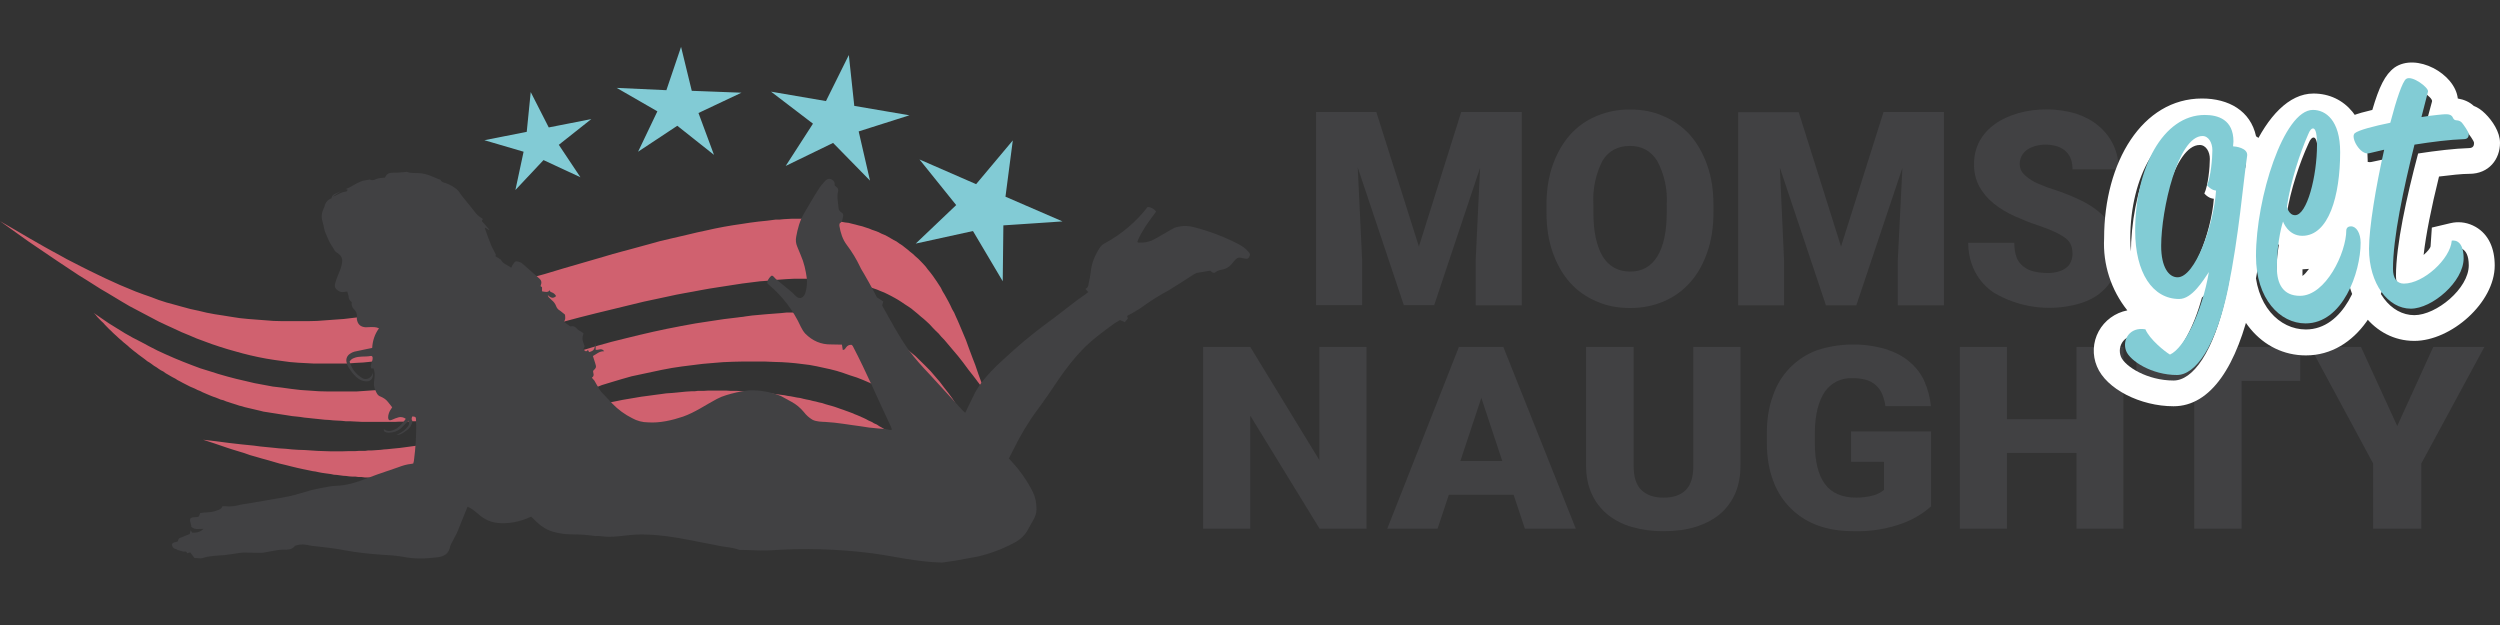 <svg width="160" height="40" viewBox="0 0 160 40" fill="none" xmlns="http://www.w3.org/2000/svg">
<rect x="0" y="0" width="160" height="40" fill="#333333" stroke="none"/>
<path fill-rule="evenodd" clip-rule="evenodd" d="M87.458 33.836H84.454L80.017 26.602V33.836H77V22.204H80.017L84.441 29.451V22.204H87.458V33.836V33.836ZM96.883 31.663H92.727L92.003 33.836H88.785L93.371 22.204H96.213L100.852 33.836H97.594L96.87 31.663H96.883ZM93.464 29.504H96.146L94.805 25.463L93.464 29.504ZM111.39 22.217V29.808C111.39 30.484 111.269 31.093 111.042 31.61C110.8 32.14 110.465 32.577 110.036 32.935C109.607 33.279 109.097 33.544 108.481 33.73C107.877 33.915 107.207 33.995 106.47 33.995C105.79 34.004 105.112 33.915 104.458 33.73C103.887 33.572 103.353 33.301 102.89 32.935C102.461 32.577 102.112 32.14 101.871 31.61C101.629 31.08 101.509 30.484 101.509 29.808V22.204H104.552V29.808C104.552 30.524 104.713 31.041 105.048 31.358C105.384 31.69 105.853 31.849 106.47 31.849C107.086 31.849 107.569 31.69 107.891 31.358C108.213 31.041 108.373 30.524 108.373 29.808V22.204H111.39V22.217ZM123.591 32.405C123.086 32.852 122.505 33.206 121.875 33.452C120.833 33.849 119.72 34.034 118.603 33.995C117.772 33.995 117.008 33.876 116.324 33.624C115.667 33.383 115.071 33.001 114.58 32.506C114.089 32.012 113.714 31.416 113.482 30.762C113.214 30.06 113.079 29.252 113.079 28.351V27.702C113.079 26.801 113.214 25.993 113.482 25.291C113.703 24.636 114.069 24.037 114.554 23.54C115.038 23.043 115.63 22.659 116.284 22.416C117.704 21.953 119.232 21.925 120.668 22.336C121.285 22.535 121.808 22.8 122.21 23.158C122.626 23.502 122.947 23.926 123.162 24.403C123.383 24.908 123.523 25.445 123.578 25.993H120.668C120.631 25.734 120.564 25.481 120.467 25.238C120.376 25.016 120.237 24.818 120.058 24.658C119.879 24.497 119.666 24.378 119.435 24.31C119.142 24.23 118.839 24.194 118.536 24.204C118.196 24.189 117.856 24.26 117.551 24.411C117.246 24.561 116.985 24.787 116.793 25.065C116.592 25.357 116.431 25.728 116.324 26.152C116.217 26.589 116.15 27.106 116.15 27.689V28.351C116.15 29.517 116.364 30.391 116.793 30.974C117.222 31.557 117.893 31.849 118.804 31.849C119.194 31.849 119.582 31.795 119.957 31.69C120.182 31.617 120.391 31.505 120.574 31.358V29.557H118.469V27.609H123.591V32.379V32.405ZM135.899 33.836H132.896V28.987H128.444V33.836H125.428V22.204H128.444V26.827H132.896V22.204H135.899V33.836ZM147.215 24.377H143.461V33.836H140.431V24.377H136.73V22.204H147.215V24.377ZM153.423 27.265L155.729 22.204H159L154.964 29.663V33.836H151.881V29.663L147.858 22.204H151.103L153.423 27.265ZM88.088 7.18L90.81 15.778L93.518 7.167H97.393V19.541H94.443V16.653L94.725 10.744L91.788 19.527H89.844L86.895 10.717L87.176 16.639V19.527H84.227V7.167H88.101L88.088 7.18ZM109.661 13.605C109.661 14.559 109.526 15.407 109.258 16.162C108.99 16.918 108.642 17.553 108.159 18.083C107.69 18.613 107.127 19.011 106.483 19.289C105.826 19.567 105.115 19.713 104.338 19.713C103.547 19.713 102.836 19.581 102.179 19.289C101.528 19.017 100.946 18.606 100.476 18.083C100.007 17.553 99.645 16.918 99.377 16.162C99.109 15.407 98.975 14.559 98.975 13.605V13.115C98.975 12.161 99.109 11.313 99.377 10.558C99.645 9.816 100.007 9.167 100.476 8.637C100.946 8.107 101.509 7.71 102.166 7.432C102.843 7.145 103.574 7.001 104.311 7.008C105.102 7.008 105.813 7.14 106.456 7.432C107.127 7.71 107.69 8.121 108.159 8.637C108.628 9.167 108.99 9.816 109.258 10.558C109.526 11.313 109.661 12.161 109.661 13.115V13.605ZM106.671 13.089C106.73 12.124 106.521 11.162 106.067 10.306C105.665 9.657 105.075 9.339 104.324 9.339C103.533 9.339 102.943 9.657 102.555 10.293C102.117 11.159 101.918 12.123 101.978 13.089V13.619C101.978 14.811 102.179 15.752 102.568 16.401C102.957 17.05 103.56 17.381 104.338 17.381C105.089 17.381 105.665 17.063 106.067 16.414C106.47 15.752 106.671 14.824 106.671 13.605V13.089V13.089ZM115.117 7.18L117.826 15.778L120.547 7.167H124.409V19.541H121.459V16.653L121.754 10.744L118.804 19.541H116.86L113.911 10.73L114.179 16.653V19.541H111.243V7.18H115.104H115.117ZM132.641 16.255C132.641 16.056 132.614 15.884 132.561 15.725C132.497 15.556 132.391 15.405 132.252 15.288C132.091 15.155 131.877 15.023 131.582 14.877C131.225 14.709 130.858 14.563 130.482 14.44C129.946 14.268 129.437 14.056 128.927 13.831C128.431 13.605 127.989 13.341 127.613 13.036C127.231 12.733 126.912 12.36 126.675 11.936C126.439 11.486 126.324 10.985 126.339 10.479C126.339 9.949 126.46 9.472 126.688 9.035C126.929 8.611 127.251 8.24 127.667 7.948C128.082 7.644 128.578 7.418 129.155 7.246C130.371 6.909 131.658 6.918 132.869 7.273C133.419 7.458 133.901 7.71 134.303 8.054C134.715 8.393 135.044 8.819 135.267 9.301C135.49 9.782 135.6 10.307 135.591 10.836H132.641C132.641 10.611 132.614 10.399 132.547 10.201C132.481 10.01 132.371 9.838 132.225 9.697C132.091 9.565 131.917 9.459 131.702 9.379C131.225 9.224 130.711 9.214 130.228 9.353C130.013 9.419 129.825 9.512 129.691 9.618C129.557 9.721 129.448 9.854 129.374 10.005C129.299 10.157 129.261 10.323 129.262 10.492C129.262 10.691 129.316 10.863 129.41 11.009C129.517 11.154 129.678 11.3 129.866 11.433C130.053 11.565 130.281 11.698 130.563 11.804C130.831 11.923 131.153 12.042 131.501 12.148C132.145 12.36 132.721 12.598 133.231 12.85C133.74 13.102 134.169 13.393 134.518 13.725C134.864 14.048 135.137 14.438 135.322 14.872C135.507 15.305 135.598 15.772 135.591 16.242C135.591 16.785 135.483 17.288 135.269 17.712C135.041 18.15 134.733 18.507 134.344 18.812C133.955 19.104 133.486 19.329 132.923 19.474C132.027 19.709 131.093 19.762 130.177 19.633C129.26 19.503 128.379 19.192 127.586 18.719C126.924 18.27 126.429 17.619 126.179 16.865C126.044 16.467 125.964 16.017 125.964 15.54H128.914C128.914 15.897 128.967 16.202 129.048 16.441C129.128 16.679 129.289 16.891 129.477 17.037C129.664 17.196 129.879 17.302 130.147 17.368C130.415 17.434 130.724 17.474 131.072 17.474C131.34 17.474 131.582 17.434 131.783 17.368C131.984 17.302 132.145 17.222 132.279 17.103C132.413 16.997 132.493 16.865 132.547 16.719C132.608 16.572 132.64 16.414 132.641 16.255V16.255Z" fill="#414143"/>
<path d="M137.013 21.471C135.987 21.299 135.46 22.135 135.744 22.839C136.014 23.463 137.432 24.353 139.107 24.353C140.322 24.353 141.659 22.6 142.47 18.881C143.199 15.561 143.455 12.241 143.726 10.514C143.78 10.023 142.929 9.93 142.794 9.93L142.821 9.625C142.821 8.243 141.808 7.951 140.93 7.951C138.161 7.951 136.338 11.325 136.338 15.256C136.338 17.912 137.472 19.559 139.242 19.559C140.093 19.559 140.822 18.377 141.187 17.859C140.754 20.342 139.606 22.64 138.62 23.078C138.296 22.879 137.27 22.095 137.013 21.471V21.471ZM134.663 15.256C134.663 10.368 137.108 6.304 140.93 6.304C142.632 6.304 144.036 7.088 144.387 8.722C145.063 9.12 145.495 9.784 145.373 10.767C145.292 11.285 144.968 13.981 144.914 14.313C144.684 16.159 144.428 17.713 144.104 19.227C143.185 23.41 141.497 26 139.107 26C136.986 26 134.798 24.898 134.204 23.45C134.053 23.091 133.984 22.704 134.003 22.315C134.022 21.927 134.129 21.548 134.315 21.205C134.501 20.862 134.762 20.564 135.079 20.332C135.396 20.1 135.761 19.941 136.149 19.864C135.105 18.554 134.578 16.918 134.663 15.256V15.256ZM138.04 16.212C138.04 17.553 138.553 18.191 139.12 18.191C140.295 18.191 141.524 14.884 141.686 12.719C141.686 12.719 141.389 12.732 141.078 12.387C141.322 11.856 141.43 10.7 141.43 10.169C141.43 9.718 141.187 9.279 140.781 9.279C139.161 9.279 138.053 13.928 138.053 16.212H138.04ZM143.064 10.953L143.469 10.926L143.334 12.825C143.104 16.106 141.497 19.838 139.12 19.838C137.351 19.838 136.378 18.244 136.378 16.212C136.378 12.374 137.959 7.632 140.781 7.632C142.267 7.632 143.104 8.868 143.104 10.169L143.064 10.966V10.953ZM144.306 16.836C144.306 19.559 145.887 21.086 147.575 21.086C150.006 21.086 151.208 17.899 151.208 16.013C151.208 15.402 150.924 14.977 150.573 14.977C150.262 14.977 150.262 15.216 150.262 15.216C150.262 16.65 148.898 19.36 147.21 19.36C146.089 19.36 145.684 18.602 145.684 17.58C145.684 15.813 146.089 14.658 146.089 14.658C146.089 14.658 146.413 15.588 147.359 15.588C149.101 15.588 149.857 13.064 149.857 10.275C149.857 8.283 148.898 7.619 148.061 7.619C146.13 7.619 144.306 13.21 144.306 16.836V16.836ZM147.359 17.235C147.356 17.376 147.356 17.518 147.359 17.66C147.48 17.58 147.629 17.407 147.777 17.208L147.372 17.235H147.359ZM152.869 16.013C152.869 19.267 150.843 22.746 147.575 22.746C144.739 22.746 142.632 20.223 142.632 16.836C142.632 11.975 144.901 5.986 148.061 5.986C150.1 5.986 151.532 7.686 151.532 10.275C151.532 11.418 151.424 12.48 151.208 13.41C152.288 13.728 152.869 14.844 152.869 16.013ZM146.346 13.728C146.346 13.728 146.454 14.273 146.886 14.273C147.669 14.273 148.331 11.829 148.331 9.824C148.331 8.907 148.169 8.801 148.061 8.801C147.98 8.801 147.858 8.894 147.737 9.2C147.197 10.368 146.589 12.148 146.346 13.728V13.728ZM144.712 14.06L144.657 13.768L144.698 13.489C144.941 11.896 145.535 10.023 146.197 8.549C146.562 7.725 147.075 7.154 148.061 7.154C148.898 7.154 149.533 7.686 149.803 8.403C149.938 8.788 149.992 9.226 149.992 9.824C149.992 12.932 149.087 15.933 146.886 15.933C146.035 15.933 145.4 15.482 145.022 14.857C144.847 14.565 144.752 14.3 144.712 14.06V14.06ZM151.762 10.368L152.761 10.156C152.207 12.48 151.762 15.07 151.762 16.385C151.762 18.616 153.018 20.17 154.517 20.17C155.921 20.17 158.001 18.47 158.001 16.982C158.001 15.694 157.218 15.88 157.218 15.88C157.123 17.035 155.354 18.576 154.057 18.576C153.585 18.576 153.342 18.231 153.342 17.66C153.342 15.694 154.017 12.613 154.76 9.824C155.881 9.651 157.11 9.505 158.001 9.479C158.298 9.479 158.339 9.306 158.339 9.147C158.339 9.014 157.988 8.549 157.88 8.429C157.609 8.164 157.407 8.416 157.285 8.111C157.15 7.832 156.745 7.911 156.245 7.951L155.219 8.084L155.651 6.49C155.719 6.238 154.571 5.428 154.206 5.68C153.963 5.853 153.571 6.955 153.166 8.429C152.086 8.655 151.059 8.907 150.816 9.107C150.519 9.372 151.194 10.501 151.762 10.368V10.368ZM149.763 7.845C150.168 7.5 150.843 7.261 151.829 7.035C152.261 5.561 152.639 4.777 153.247 4.326C154.638 3.356 157.123 4.711 157.299 6.304C157.691 6.371 158.042 6.517 158.325 6.782C158.582 6.875 158.811 7.035 159.055 7.274C159.514 7.725 160 8.443 160 9.147C160 10.182 159.298 11.125 158.042 11.125C157.542 11.125 156.867 11.205 156.097 11.298C155.597 13.317 155.259 15.017 155.111 16.318C155.354 16.106 155.543 15.88 155.557 15.76L155.638 14.565L156.813 14.286L157.015 14.246C157.461 14.18 157.961 14.246 158.447 14.525C159.271 15.003 159.662 15.893 159.662 16.995C159.662 19.373 156.867 21.817 154.517 21.817C151.924 21.817 150.1 19.386 150.1 16.385C150.1 15.349 150.33 13.636 150.695 11.776C149.263 11.072 148.385 9 149.763 7.832V7.845ZM155.016 17.66V17.633V17.66Z" fill="white"/>
<path fill-rule="evenodd" clip-rule="evenodd" d="M137.306 21.076C137.568 21.709 138.551 22.504 138.879 22.693C139.822 22.262 140.936 19.93 141.369 17.41C141.002 17.949 140.294 19.135 139.468 19.135C137.765 19.135 136.651 17.451 136.651 14.769C136.651 10.78 138.42 7.357 141.107 7.357C141.958 7.357 142.941 7.654 142.941 9.055L142.915 9.365C143.046 9.365 143.872 9.46 143.819 9.958C143.557 11.71 143.295 15.079 142.601 18.448C141.814 22.221 140.504 24 139.324 24C137.712 24 136.323 23.097 136.074 22.464C135.799 21.75 136.31 20.901 137.306 21.076ZM138.315 15.739C138.315 17.1 138.8 17.747 139.364 17.747C140.491 17.747 141.683 14.392 141.827 12.195C141.827 12.195 141.565 12.209 141.251 11.858C141.487 11.319 141.592 10.147 141.592 9.608C141.592 9.15 141.356 8.705 140.962 8.705C139.39 8.705 138.315 13.421 138.315 15.739V15.739ZM144.383 16.373C144.383 12.694 146.152 7.034 148.026 7.034C148.839 7.034 149.77 7.694 149.77 9.729C149.77 12.546 149.036 15.092 147.345 15.092C146.428 15.092 146.113 14.176 146.113 14.176C146.113 14.176 145.72 15.335 145.72 17.127C145.72 18.165 146.113 18.933 147.201 18.933C148.839 18.933 150.163 16.184 150.163 14.729C150.163 14.729 150.163 14.486 150.464 14.486C150.805 14.486 151.08 14.917 151.08 15.537C151.08 17.451 149.927 20.698 147.555 20.698C145.916 20.698 144.383 19.135 144.383 16.386V16.373ZM146.362 13.219C146.362 13.219 146.467 13.772 146.886 13.772C147.646 13.772 148.289 11.292 148.289 9.257C148.289 8.328 148.131 8.22 148.026 8.22C147.948 8.22 147.83 8.314 147.712 8.624C147.188 9.81 146.598 11.616 146.362 13.219V13.219ZM151.617 9.81C151.067 9.945 150.412 8.799 150.7 8.53C150.936 8.328 151.919 8.072 152.98 7.856C153.374 6.347 153.754 5.228 153.99 5.053C154.357 4.783 155.457 5.619 155.392 5.861L154.973 7.492C155.366 7.425 155.72 7.384 155.969 7.357C156.44 7.317 156.847 7.223 156.978 7.519C157.109 7.829 157.292 7.586 157.554 7.842C157.659 7.964 158 8.449 158 8.57C158 8.732 157.961 8.907 157.672 8.907C156.807 8.934 155.615 9.082 154.527 9.257C153.819 12.087 153.151 15.214 153.151 17.208C153.151 17.788 153.387 18.151 153.845 18.151C155.104 18.151 156.82 16.575 156.912 15.402C156.912 15.402 157.672 15.214 157.672 16.534C157.672 18.03 155.654 19.755 154.291 19.755C152.849 19.755 151.617 18.178 151.617 15.915C151.617 14.594 152.05 11.953 152.587 9.581L151.617 9.81V9.81Z" fill="#82CCD5"/>
<path fill-rule="evenodd" clip-rule="evenodd" d="M46.314 25H45.283L45.072 25.014H44.676L44.464 25.041H44.266L44.054 25.054L43.856 25.067L43.46 25.108L43.037 25.148L42.641 25.175L42.244 25.229L41.834 25.283L41.438 25.337L41.028 25.391L40.632 25.459L40.235 25.526L39.839 25.593L39.443 25.674L39.033 25.755L38.636 25.823L38.24 25.917L37.857 25.998L37.46 26.093L37.064 26.187L36.667 26.281L36.271 26.376L35.505 26.578L34.712 26.767L33.919 26.969L33.139 27.172L32.346 27.36L31.95 27.455L31.567 27.549L31.17 27.643L30.774 27.738L30.377 27.832L29.981 27.913L29.584 27.994L29.188 28.075L28.791 28.156L28.382 28.237L27.985 28.304L27.589 28.372L27.193 28.439L26.783 28.507L26.387 28.561L25.99 28.615L25.58 28.669L25.171 28.709L24.774 28.75L24.576 28.763L24.365 28.79L24.166 28.803L23.968 28.817L23.757 28.83H23.558L23.36 28.857H22.951L22.752 28.871H22.356L21.946 28.884H21.127L20.731 28.871L20.334 28.857L19.911 28.83L19.515 28.803L19.105 28.79L18.695 28.763L18.299 28.723L17.876 28.696L17.48 28.655L17.07 28.615L16.66 28.574L16.251 28.52L15.854 28.48L15.445 28.439L14.625 28.345L13.806 28.237L13 28.143L13.74 28.385L14.493 28.642L14.863 28.763L15.26 28.884L15.617 28.992L16 29.127L16.383 29.235L16.753 29.343L17.149 29.451L17.519 29.559L17.889 29.667L18.286 29.761L18.656 29.855L19.052 29.95L19.422 30.031L19.62 30.071L19.819 30.112L20.004 30.152L20.202 30.179L20.387 30.22L20.598 30.26L20.783 30.287L20.982 30.314L21.18 30.341L21.365 30.381L21.563 30.395L21.761 30.422L21.959 30.449L22.158 30.462L22.356 30.489L22.554 30.503H22.752L22.951 30.53H23.149L23.347 30.557H23.545L23.744 30.57H24.14L24.338 30.584H25.541L25.752 30.57H25.95L26.149 30.557L26.347 30.543H26.545L26.942 30.503L27.351 30.476L27.748 30.436L28.144 30.381L28.541 30.341L28.937 30.301L29.346 30.233L29.743 30.179L30.139 30.112L30.536 30.044L30.932 29.977L31.329 29.896L31.699 29.815L32.095 29.748L32.478 29.653L32.862 29.572L33.258 29.491L33.628 29.397L34.011 29.302L34.778 29.114L35.544 28.925L36.311 28.736L37.077 28.547L37.844 28.358L38.227 28.264L38.623 28.17L38.993 28.089L39.39 27.994L39.773 27.913L40.169 27.832L40.553 27.751L40.949 27.671L41.346 27.603L41.742 27.536L42.125 27.468L42.522 27.401L42.918 27.347L43.315 27.293L43.711 27.252L43.922 27.225L44.121 27.212L44.319 27.185L44.517 27.172L44.715 27.145H44.913L45.112 27.117H45.31L45.508 27.104L45.706 27.091L45.918 27.077H47.702L47.913 27.091L48.111 27.104L48.31 27.117H48.495L48.693 27.145L48.891 27.172L49.089 27.185L49.288 27.212L49.486 27.239L49.684 27.266L49.882 27.293L50.08 27.32L50.279 27.347L50.477 27.387L50.662 27.428L50.86 27.455L51.058 27.495L51.243 27.549L51.441 27.59L51.64 27.63L51.825 27.671L52.023 27.724L52.221 27.778L52.406 27.819L52.604 27.873L52.789 27.927L52.988 27.981L53.173 28.035L53.358 28.089L53.543 28.156L53.741 28.21L53.926 28.277L54.111 28.345L54.296 28.399L54.666 28.534L55.036 28.669L55.406 28.803L55.776 28.952L56.133 29.1L56.489 29.249L56.846 29.41L57.203 29.559L57.56 29.734L57.904 29.883L58.26 30.058L58.604 30.22L58.947 30.395L59.291 30.57L59.635 30.746L59.965 30.921L60.309 31.096L60.652 31.272L61.313 31.636L62 32L61.458 31.46L61.194 31.191L60.903 30.921L60.639 30.665L60.361 30.395L60.071 30.139L59.806 29.883L59.502 29.626L59.225 29.383L59.08 29.249L58.947 29.127L58.789 29.019L58.644 28.884L58.485 28.776L58.353 28.655L58.194 28.534L58.036 28.426L57.89 28.304L57.732 28.197L57.573 28.089L57.414 27.981L57.256 27.873L57.097 27.778L56.939 27.671L56.78 27.563L56.608 27.468L56.45 27.374L56.278 27.279L56.12 27.172L55.934 27.091L55.776 26.996L55.591 26.915L55.419 26.821L55.247 26.74L55.062 26.659L54.877 26.578L54.706 26.511L54.52 26.43L54.336 26.362L54.151 26.295L53.965 26.227L53.767 26.16L53.582 26.093L53.384 26.025L53.199 25.971L53.001 25.917L52.816 25.863L52.618 25.796L52.419 25.755L52.221 25.701L52.023 25.661L51.825 25.607L51.613 25.567L51.428 25.526L51.217 25.472L51.019 25.445L50.82 25.405L50.609 25.364L50.411 25.337L50.212 25.297L50.001 25.27L49.803 25.243L49.591 25.216L49.393 25.189L49.182 25.162L48.97 25.148L48.772 25.121L48.561 25.108L48.362 25.081L48.151 25.067H47.953L47.741 25.041H47.543L47.332 25.027L47.12 25.014H46.724L46.512 25H46.314Z" fill="#D0616F"/>
<path fill-rule="evenodd" clip-rule="evenodd" d="M6.362 20.425L6.228 20.288L6.121 20.151L6 20.027L6.495 20.37L6.977 20.699L7.486 21.014L7.995 21.329L8.504 21.616L9.039 21.89L9.548 22.164L10.084 22.438L10.62 22.685L11.182 22.931L11.717 23.151L12.28 23.37L12.829 23.575L13.405 23.753L13.967 23.931L14.543 24.096L15.118 24.247L15.707 24.384L16.283 24.52L16.872 24.63L17.462 24.74L18.051 24.808L18.64 24.89L19.229 24.959L19.832 25L20.421 25.041L21.023 25.055H22.804L23.407 25.014L23.996 24.973L24.598 24.918L25.536 24.808L26.446 24.699L27.37 24.575L28.307 24.438L29.218 24.301L30.128 24.123L31.052 23.945L31.963 23.767L32.873 23.562L33.784 23.356L34.681 23.137L35.591 22.89L36.488 22.644L37.386 22.384L38.256 22.123L39.139 21.877L40.023 21.657L40.92 21.438L41.804 21.233L42.701 21.041L43.612 20.863L44.509 20.699L45.406 20.562L46.316 20.425L47.227 20.315L48.137 20.192L49.048 20.11L49.958 20.041L50.373 20H51.204L51.632 20.014L52.034 20.041L52.449 20.096L52.864 20.137L53.279 20.219L53.681 20.301L54.083 20.384L54.484 20.493L54.886 20.63L55.288 20.753L55.662 20.89L56.064 21.055L56.426 21.219L56.801 21.411L57.175 21.671L57.55 21.931L57.898 22.206L58.247 22.507L58.595 22.794L58.916 23.11L59.237 23.425L59.559 23.753L59.853 24.096L60.148 24.438L60.416 24.794L60.697 25.151L60.965 25.52L61.206 25.904L61.433 26.288L61.661 26.671L61.875 27.082L62.076 27.48L62.264 27.89L62.438 28.301L62.598 28.712L62.732 29.151L62.88 29.562L63 30L62.478 29.507L61.969 29.027L61.433 28.548L60.898 28.082L60.336 27.63L59.773 27.178L59.438 26.89L59.09 26.603L58.742 26.329L58.38 26.055L58.019 25.808L57.644 25.562L57.269 25.329L56.867 25.11L56.479 24.89L56.078 24.699L55.676 24.507L55.261 24.329L54.846 24.164L54.417 24.027L53.989 23.877L53.56 23.74L53.132 23.63L52.69 23.534L52.248 23.438L51.806 23.356L51.364 23.301L50.922 23.247L50.467 23.206L50.025 23.178L49.57 23.164L48.914 23.137H47.588L46.932 23.151L46.276 23.178L45.607 23.233L44.964 23.288L44.308 23.37L43.652 23.452L43.009 23.548L42.353 23.671L41.71 23.808L41.068 23.945L40.425 24.082L39.796 24.26L39.153 24.452L38.524 24.644L38.283 24.74L38.028 24.808L37.774 24.89L37.519 24.973L37.278 25.055L37.011 25.137L36.77 25.206L36.515 25.288L36.247 25.356L36.006 25.425L35.752 25.493L35.498 25.575L35.23 25.63L34.989 25.699L34.721 25.767L34.467 25.836L34.212 25.89L33.944 25.945L33.69 26L33.435 26.055L33.168 26.123L32.913 26.164L32.645 26.219L32.404 26.274L32.137 26.315L31.869 26.37L31.614 26.411L31.347 26.452L31.092 26.493L30.825 26.534L30.557 26.575L30.316 26.603L30.048 26.644L29.78 26.671L29.512 26.712L29.244 26.74L28.99 26.767L28.722 26.794L28.454 26.822L28.2 26.849L27.932 26.863L27.665 26.89L27.397 26.904L27.142 26.931H26.875L26.607 26.959H26.339L26.085 26.973L25.817 26.986H25.549L25.281 27H23.179L22.911 26.986L22.643 26.973L22.389 26.959H22.121L21.853 26.931L21.586 26.918L21.331 26.904L21.063 26.877L20.796 26.863L20.541 26.836L20.273 26.808L20.006 26.781L19.751 26.753L19.483 26.726L19.216 26.685L18.961 26.657L18.693 26.63L18.439 26.589L18.171 26.548L17.904 26.507L17.649 26.466L17.381 26.425L17.127 26.384L16.859 26.343L16.698 26.301L16.524 26.26L16.35 26.219L16.176 26.178L16.002 26.137L15.828 26.096L15.654 26.055L15.48 26L15.306 25.959L15.145 25.904L14.971 25.849L14.797 25.794L14.636 25.74L14.462 25.685L14.302 25.616L14.128 25.575L13.967 25.507L13.793 25.438L13.632 25.384L13.458 25.315L13.297 25.247L13.137 25.178L12.976 25.11L12.815 25.027L12.641 24.959L12.481 24.877L12.32 24.808L12.159 24.74L11.999 24.657L11.838 24.575L11.677 24.493L11.53 24.411L11.369 24.329L11.222 24.233L11.061 24.151L10.914 24.069L10.753 23.973L10.606 23.89L10.459 23.781L10.298 23.699L10.151 23.603L10.017 23.507L9.856 23.411L9.709 23.301L9.575 23.206L9.414 23.11L9.28 23L9.133 22.89L8.999 22.794L8.852 22.685L8.718 22.575L8.571 22.466L8.437 22.356L8.303 22.247L8.169 22.123L8.035 22.014L7.901 21.904L7.767 21.781L7.634 21.671L7.5 21.548L7.366 21.425L7.232 21.301L7.111 21.178L6.977 21.055L6.857 20.931L6.723 20.794L6.616 20.671L6.482 20.548L6.362 20.425Z" fill="#D0616F"/>
<path fill-rule="evenodd" clip-rule="evenodd" d="M51.432 14H50.662L50.405 14.014L50.149 14.028L49.878 14.055H49.635L49.095 14.125L48.554 14.18L48.014 14.249L47.473 14.332L46.905 14.416L46.338 14.513L45.77 14.623L45.203 14.748L44.622 14.873L44.041 15.011L43.446 15.15L42.851 15.288L42.257 15.427L41.662 15.593L41.054 15.759L40.446 15.926L39.824 16.092L39.216 16.258L38.608 16.438L37.365 16.799L36.122 17.159L34.878 17.533L33.622 17.879L32.365 18.239L31.122 18.586L30.5 18.752L29.878 18.918L29.257 19.057L28.635 19.223L28.014 19.361L27.405 19.5L26.797 19.639L26.176 19.777L25.581 19.888L24.973 19.999L24.378 20.096L23.77 20.193L23.189 20.276L22.595 20.345L22.014 20.414L21.432 20.456L20.865 20.497L20.297 20.539L19.73 20.553H18.054L17.5 20.539L16.959 20.497L16.419 20.456L15.878 20.414L15.338 20.359L14.797 20.276L14.284 20.193L13.743 20.11L13.23 20.013L12.703 19.888L12.189 19.777L11.676 19.639L11.176 19.5L10.662 19.361L10.149 19.195L9.676 19.015L9.162 18.835L8.676 18.655L8.176 18.447L7.676 18.239L7.189 18.018L6.703 17.796L6.216 17.561L5.73 17.325L5.257 17.089L4.77 16.84L4.284 16.591L3.811 16.328L3.324 16.064L2.851 15.801L1.905 15.261L0.959 14.707L0 14.152L1.824 15.455L2.743 16.078L3.662 16.701L4.581 17.311L5.041 17.616L5.514 17.907L5.973 18.198L6.432 18.489L6.905 18.766L7.365 19.043L7.824 19.32L8.297 19.597L8.77 19.846L9.243 20.096L9.716 20.345L10.189 20.595L10.662 20.816L11.149 21.038L11.622 21.259L12.095 21.453L12.581 21.661L13.068 21.841L13.554 22.021L14.054 22.188L14.54 22.34L15.027 22.479L15.527 22.617L16.027 22.742L16.527 22.853L17.027 22.95L17.541 23.033L18.041 23.102L18.554 23.171L19.068 23.213L19.595 23.241L20.108 23.268H22.189L22.73 23.227L23.257 23.199L23.797 23.144L24.311 23.088L24.851 23.033L25.392 22.963L25.919 22.88L26.459 22.811L26.973 22.714L27.514 22.617L28.054 22.52L28.595 22.409L29.122 22.299L29.662 22.188L30.203 22.063L30.73 21.938L31.797 21.689L32.865 21.412L33.919 21.135L35 20.872L36.041 20.595L37.081 20.317L38.122 20.054L39.149 19.805L40.176 19.555L41.203 19.306L42.243 19.084L42.757 18.974L43.27 18.863L43.784 18.766L44.324 18.669L44.838 18.572L45.378 18.475L45.905 18.392L46.446 18.309L46.986 18.225L47.527 18.142L48.081 18.073L48.635 18.004L49.203 17.962L49.743 17.907L50.311 17.865L50.865 17.837H52.243L52.514 17.851H52.784L53.054 17.893L53.324 17.907L53.595 17.934L53.865 17.976L54.122 18.018L54.392 18.059L54.635 18.101L54.892 18.156L55.149 18.225L55.392 18.295L55.635 18.364L55.878 18.447L56.122 18.53L56.351 18.627L56.595 18.724L56.824 18.835L57.041 18.946L57.27 19.07L57.486 19.195L57.703 19.334L57.905 19.472L58.122 19.611L58.324 19.749L58.527 19.916L58.73 20.082L58.919 20.248L59.122 20.414L59.324 20.595L59.514 20.775L59.689 20.968L59.878 21.163L60.068 21.343L60.243 21.55L60.432 21.744L60.608 21.952L60.959 22.368L61.311 22.783L61.649 23.213L61.986 23.67L62.324 24.099L63 25L62.608 23.919L62.419 23.365L62.216 22.839L62.014 22.299L61.824 21.772L61.608 21.259L61.392 20.747L61.284 20.497L61.176 20.262L61.068 20.013L60.932 19.777L60.824 19.542L60.703 19.306L60.581 19.084L60.459 18.863L60.324 18.641L60.216 18.419L60.081 18.212L59.946 18.004L59.811 17.81L59.676 17.616L59.527 17.422L59.378 17.242L59.243 17.062L59.081 16.882L58.919 16.715L58.77 16.563L58.595 16.411L58.432 16.258L58.257 16.12L58.095 15.981L57.919 15.843L57.743 15.704L57.568 15.593L57.378 15.455L57.189 15.358L57 15.247L56.811 15.136L56.622 15.039L56.419 14.956L56.23 14.859L56.014 14.776L55.811 14.707L55.608 14.623L55.392 14.554L55.189 14.485L54.959 14.43L54.757 14.374L54.527 14.319L54.311 14.263L54.081 14.236L53.851 14.194L53.622 14.152L53.392 14.125L53.162 14.097L52.919 14.069L52.676 14.042H52.432L52.189 14.014H51.946L51.703 14H51.432Z" fill="#D0616F"/>
<path fill-rule="evenodd" clip-rule="evenodd" d="M62.471 11.786L58.847 10.205L61.196 13.125L58.606 15.589L62.27 14.786L64.175 18L64.216 14.424L68 14.17L64.35 12.589L64.819 8.987L62.471 11.786ZM55.68 11.558L53.318 9.147L50.285 10.62L52.03 7.915L49.346 5.866L52.862 6.469L54.325 3.522L54.674 6.777L58.203 7.379L54.955 8.411L55.68 11.558ZM43.588 3L42.649 5.772L39.468 5.625L42.072 7.125L40.837 9.71L43.347 8.049L45.695 9.911L44.702 7.232L47.453 5.933L44.273 5.812L43.588 3ZM37.147 11.344L34.785 10.245L32.986 12.161L33.51 9.71L31 8.973L33.711 8.438L33.966 5.893L35.12 8.156L37.844 7.621L35.764 9.268L37.147 11.344Z" fill="#82CBD5"/>
<path fill-rule="evenodd" clip-rule="evenodd" d="M79.904 16.118C79.713 15.88 79.454 15.721 79.195 15.589C78.301 15.132 77.354 14.777 76.376 14.53C76.103 14.464 75.803 14.438 75.517 14.491C75.354 14.517 75.19 14.557 75.054 14.636C74.645 14.861 74.237 15.126 73.828 15.337C73.528 15.496 73.188 15.549 72.834 15.523L72.793 15.483C72.902 15.126 73.12 14.808 73.311 14.491C73.515 14.173 73.76 13.869 73.992 13.538C73.855 13.366 73.665 13.247 73.447 13.247C72.715 14.195 71.787 14.984 70.722 15.562C70.605 15.619 70.503 15.7 70.422 15.8C70.096 16.29 69.864 16.806 69.809 17.401C69.782 17.652 69.728 17.89 69.673 18.142C69.66 18.274 69.632 18.42 69.469 18.486L69.646 18.697L69.401 18.883L68.965 19.187L67.453 20.351C67.044 20.655 66.635 20.946 66.227 21.277C65.382 21.938 64.592 22.653 63.802 23.393C63.284 23.896 62.807 24.425 62.44 25.06C62.249 25.417 62.085 25.801 61.895 26.171L61.772 26.423L61.581 26.238L59.497 23.962C59.034 23.473 58.571 22.97 58.176 22.428C57.522 21.515 57.004 20.523 56.459 19.557L56.527 19.293L56.119 19.028L55.928 18.658C55.724 18.261 55.505 17.89 55.288 17.507C55.206 17.361 55.111 17.229 55.042 17.07C54.81 16.581 54.527 16.115 54.198 15.681C53.925 15.324 53.789 14.888 53.721 14.451C53.721 14.398 53.721 14.292 53.762 14.279C53.925 14.187 53.912 14.015 53.953 13.882C53.993 13.75 53.953 13.644 53.844 13.591C53.791 13.562 53.747 13.519 53.716 13.468C53.685 13.417 53.668 13.36 53.666 13.3C53.639 12.943 53.544 12.586 53.639 12.242C53.666 12.123 53.626 12.044 53.544 11.977L53.421 11.872C53.435 11.673 53.367 11.541 53.19 11.475C52.999 11.395 52.89 11.501 52.781 11.607C52.631 11.779 52.481 11.951 52.372 12.136C52.045 12.639 51.759 13.155 51.46 13.657C51.187 14.12 51.051 14.623 50.956 15.152C50.913 15.366 50.937 15.587 51.024 15.787L51.242 16.316C51.46 16.806 51.569 17.308 51.637 17.824C51.664 18.115 51.637 18.406 51.555 18.697C51.532 18.822 51.465 18.935 51.364 19.015C51.214 19.121 51.051 19.081 50.887 18.909C50.778 18.79 50.656 18.671 50.533 18.578L49.73 17.917C49.648 17.864 49.593 17.785 49.511 17.705C49.457 17.639 49.375 17.613 49.321 17.692C49.198 17.824 49.089 17.957 49.117 18.155C49.144 18.155 49.157 18.181 49.171 18.195C50.068 18.939 50.78 19.871 51.255 20.92C51.337 21.078 51.419 21.224 51.541 21.356C52.005 21.819 52.549 22.057 53.203 22.044L53.884 22.057L53.939 22.401C54.075 22.388 54.102 22.296 54.143 22.243C54.239 22.11 54.348 22.057 54.511 22.071L54.579 22.15C55.465 23.843 56.214 25.616 57.031 27.335L57.072 27.468V27.494L57.045 27.521L56.909 27.507L56.8 27.481L56.663 27.468C56.473 27.428 56.309 27.441 56.132 27.415C55.792 27.388 55.451 27.349 55.097 27.283C54.348 27.19 53.598 27.044 52.849 27.005C52.577 26.991 52.236 26.991 51.991 26.859C51.779 26.732 51.594 26.565 51.446 26.37C51.225 26.1 50.952 25.875 50.642 25.708L49.988 25.351C49.348 25.087 48.681 24.968 47.986 24.981C47.701 25.005 47.419 25.049 47.141 25.113C46.705 25.219 46.269 25.325 45.874 25.536C45.152 25.92 44.498 26.383 43.722 26.661C43.014 26.899 42.223 27.084 41.474 27.031C41.12 27.029 40.773 26.938 40.466 26.767C39.992 26.531 39.563 26.218 39.199 25.841L38.464 25.06C38.355 24.928 38.286 24.769 38.191 24.624L38.041 24.359L37.878 24.174C38.082 24.042 37.946 23.87 37.959 23.737C38.177 23.512 38.177 23.512 38.082 23.208L37.946 22.785C38.177 22.666 38.355 22.468 38.668 22.481C38.504 22.243 38.314 22.415 38.123 22.388V22.15C38.123 22.071 38.096 22.005 38.082 21.925C38.082 22.322 38.028 22.454 37.701 22.534C37.677 22.49 37.655 22.446 37.633 22.401C37.496 22.52 37.496 22.507 37.333 22.362L37.414 22.163C37.265 21.74 37.237 21.674 37.346 21.33L37.21 21.237C37.128 21.171 37.02 21.145 36.951 21.065C36.829 20.907 36.679 20.84 36.502 20.893L36.093 20.602C36.188 20.417 36.188 20.417 36.161 20.139C36.025 20.034 35.902 19.914 35.752 19.822C35.677 19.759 35.62 19.676 35.589 19.584C35.534 19.439 35.44 19.311 35.317 19.213L35.112 19.015C35.085 18.988 35.085 18.949 35.058 18.883C35.262 19.094 35.426 19.108 35.589 18.949C35.533 18.838 35.436 18.753 35.317 18.711C35.221 18.684 35.18 18.645 35.194 18.565C35.058 18.75 34.881 18.671 34.69 18.645V18.38C34.658 18.358 34.626 18.336 34.595 18.314C34.69 18.062 34.663 17.943 34.472 17.785L33.45 16.885C33.369 16.806 33.246 16.766 33.151 16.74C33.028 16.7 32.933 16.74 32.878 16.859C32.81 16.938 32.769 17.031 32.715 17.137C32.483 16.951 32.17 16.885 32.061 16.621L31.707 16.396L31.734 16.29L31.448 15.734L31.23 15.165L31.025 14.597L31.053 14.57L31.298 14.716L31.311 14.689L30.835 14.147L30.903 14.015C30.767 13.922 30.644 13.843 30.535 13.737C30.44 13.644 30.358 13.525 30.276 13.419L29.541 12.507C29.445 12.374 29.363 12.229 29.241 12.123C29.035 11.953 28.8 11.818 28.546 11.726C28.41 11.686 28.274 11.673 28.192 11.514C28.192 11.488 28.137 11.488 28.097 11.475L27.552 11.25C27.301 11.147 27.033 11.089 26.762 11.078C26.53 11.065 26.285 11.091 26.067 11.012C26.012 10.985 25.958 11.012 25.903 11.012C25.672 11.025 25.427 11.065 25.181 11.051C24.95 11.051 24.773 11.091 24.664 11.316C24.664 11.342 24.636 11.356 24.623 11.369C24.432 11.395 24.241 11.382 24.078 11.461C23.914 11.541 23.778 11.554 23.669 11.488L23.22 11.567C23.172 11.58 23.127 11.598 23.083 11.62C22.743 11.752 22.443 11.991 22.102 12.11H22.184L22.239 12.136C22.239 12.229 22.171 12.268 22.102 12.268C21.844 12.295 21.626 12.454 21.394 12.559L21.299 12.573L21.803 12.242L21.435 12.414C21.326 12.467 21.231 12.546 21.217 12.692C20.972 12.784 20.822 12.956 20.767 13.221L20.699 13.38C20.563 13.671 20.563 13.962 20.659 14.253C20.727 14.464 20.74 14.703 20.836 14.914C20.945 15.179 21.054 15.457 21.217 15.708C21.299 15.814 21.367 15.946 21.435 16.065C21.489 16.131 21.558 16.171 21.626 16.21C21.817 16.343 21.925 16.515 21.898 16.766C21.871 16.978 21.817 17.163 21.735 17.361C21.639 17.599 21.53 17.851 21.462 18.102C21.381 18.34 21.449 18.486 21.667 18.618C21.776 18.684 21.898 18.711 22.021 18.684L22.225 18.658L22.307 18.936C22.307 19.108 22.375 19.253 22.511 19.332C22.484 19.518 22.525 19.663 22.648 19.782C22.784 19.914 22.865 20.073 22.838 20.272V20.43C22.893 20.761 23.07 20.92 23.397 20.946L23.71 20.933C23.887 20.933 24.064 20.92 24.255 21.012C23.983 21.383 23.846 21.806 23.819 22.269L23.424 22.348L22.675 22.507C22.577 22.536 22.485 22.58 22.402 22.639C22.317 22.692 22.25 22.768 22.209 22.857C22.168 22.947 22.155 23.046 22.171 23.142C22.188 23.264 22.229 23.38 22.293 23.486C22.402 23.658 22.525 23.843 22.661 23.989C22.852 24.187 23.056 24.359 23.342 24.399C23.71 24.452 23.914 24.253 23.86 23.83L23.833 23.949C23.724 24.214 23.424 24.346 23.192 24.2C22.784 23.962 22.511 23.618 22.375 23.142C22.434 23.037 22.531 22.957 22.648 22.917C22.988 22.772 23.356 22.851 23.71 22.785C23.819 22.759 23.873 22.851 23.846 22.97C23.846 23.049 23.805 23.129 23.778 23.208C23.751 23.34 23.696 23.446 23.751 23.579H23.901C24.023 23.856 23.969 24.148 23.942 24.412C23.914 24.61 23.942 24.809 24.023 24.968C24.091 25.14 24.16 25.311 24.35 25.378C24.541 25.457 24.704 25.563 24.827 25.722L25.099 26.066L24.963 26.277C24.895 26.41 24.841 26.555 24.841 26.714C24.841 26.767 24.854 26.846 24.895 26.872C24.95 26.925 25.004 26.886 25.072 26.872C25.222 26.806 25.372 26.74 25.535 26.701C25.612 26.687 25.69 26.689 25.765 26.708C25.84 26.726 25.911 26.76 25.971 26.806C25.794 27.044 25.631 27.256 25.399 27.415C25.127 27.574 24.854 27.666 24.568 27.468C24.541 27.574 24.596 27.627 24.664 27.653C24.732 27.679 24.8 27.693 24.882 27.693C25.168 27.693 25.427 27.6 25.645 27.428L26.053 27.018L26.162 26.925C26.186 26.993 26.192 27.065 26.177 27.135C26.163 27.204 26.129 27.269 26.08 27.322C25.917 27.521 25.726 27.666 25.495 27.772L25.386 27.838C25.658 27.838 25.849 27.666 26.04 27.534C26.244 27.402 26.339 27.203 26.407 26.965C26.326 26.872 26.326 26.753 26.394 26.648C26.612 26.674 26.625 26.687 26.625 26.912C26.666 27.785 26.598 28.645 26.489 29.505L26.448 29.664L26.312 29.69C26.04 29.717 25.767 29.796 25.495 29.902L24.146 30.365L23.438 30.629C22.893 30.841 22.334 31.026 21.735 31.079C21.476 31.092 21.217 31.105 20.972 31.158C20.618 31.211 20.264 31.291 19.923 31.37C19.446 31.502 18.969 31.661 18.479 31.767C17.689 31.926 16.871 32.045 16.068 32.19C15.782 32.243 15.482 32.27 15.196 32.349C14.951 32.402 14.705 32.428 14.447 32.402H14.229C14.174 32.574 14.038 32.627 13.888 32.666C13.643 32.772 13.384 32.785 13.125 32.799C13.016 32.799 12.921 32.825 12.812 32.838L12.73 33.05C12.553 33.143 12.335 33.05 12.185 33.182C12.103 33.381 12.267 33.539 12.24 33.712C12.458 33.923 12.744 33.844 13.016 33.844C12.88 34.029 12.58 34.108 12.308 34.095C12.271 34.042 12.235 33.989 12.199 33.936L12.144 34.175L11.627 34.386C11.49 34.426 11.395 34.479 11.395 34.638C11.259 34.717 11.082 34.677 11 34.836C11.027 34.995 11.082 35.1 11.245 35.14C11.3 35.14 11.341 35.193 11.395 35.206L11.722 35.299H11.913L11.981 35.405L12.172 35.352L12.444 35.709L12.839 35.735L12.948 35.722C13.411 35.563 13.902 35.563 14.392 35.524L14.869 35.458C15.1 35.431 15.332 35.378 15.55 35.365L16.531 35.378H16.803L17.77 35.206C17.907 35.193 18.043 35.167 18.179 35.18C18.438 35.18 18.683 35.18 18.874 34.942C18.901 34.92 18.934 34.906 18.969 34.902C19.163 34.845 19.368 34.831 19.569 34.862L19.923 34.928C20.659 35.008 21.408 35.087 22.143 35.233C22.879 35.365 23.615 35.444 24.35 35.497C24.827 35.524 25.304 35.55 25.767 35.63C26.53 35.788 27.306 35.762 28.069 35.656C28.437 35.603 28.723 35.418 28.805 34.995C28.832 34.849 28.941 34.704 29.009 34.558C29.091 34.373 29.214 34.201 29.282 34.016L29.922 32.428L30.113 32.521C30.331 32.653 30.521 32.825 30.712 32.984C31.025 33.248 31.393 33.407 31.788 33.46C32.51 33.553 33.3 33.394 33.995 33.063L34.377 33.434C34.69 33.725 35.031 33.936 35.439 34.042C35.848 34.161 36.257 34.201 36.693 34.201C37.169 34.201 37.646 34.241 38.109 34.307C38.245 34.294 38.368 34.307 38.504 34.32C38.749 34.36 39.008 34.36 39.267 34.346C39.744 34.32 40.221 34.241 40.684 34.214C41.583 34.175 42.496 34.28 43.395 34.426C44.308 34.585 45.22 34.783 46.147 34.955C46.555 35.021 46.964 35.061 47.332 35.193C48.013 35.193 48.667 35.259 49.334 35.219C51.483 35.072 53.642 35.134 55.778 35.405C57.236 35.603 58.693 35.96 60.178 36H60.328L61.145 35.881L62.589 35.616C63.378 35.43 64.138 35.146 64.851 34.77C65.3 34.545 65.627 34.241 65.845 33.791L66.118 33.301C66.254 33.077 66.336 32.838 66.336 32.587C66.336 32.203 66.267 31.833 66.104 31.489C65.74 30.767 65.272 30.099 64.715 29.505L64.565 29.346L64.837 28.817C65.287 27.891 65.804 27.018 66.417 26.198C66.921 25.523 67.385 24.822 67.861 24.121C68.27 23.539 68.72 22.957 69.224 22.428C69.85 21.766 70.586 21.237 71.308 20.708L71.676 20.483L71.989 20.616L72.18 20.391L72.139 20.219L72.52 20.007C72.684 19.901 72.874 19.809 73.038 19.689C73.583 19.293 74.155 18.922 74.754 18.605L75.585 18.089L76.403 17.56L76.594 17.467L77.452 17.322C77.574 17.427 77.67 17.52 77.806 17.414C77.929 17.308 78.078 17.282 78.215 17.256C78.451 17.216 78.664 17.093 78.814 16.912L78.991 16.7C79.127 16.528 79.264 16.435 79.495 16.515L79.713 16.554C79.849 16.568 79.89 16.554 79.958 16.422C80.026 16.29 80.013 16.237 79.904 16.118V16.118Z" fill="#414143"/>
</svg>
